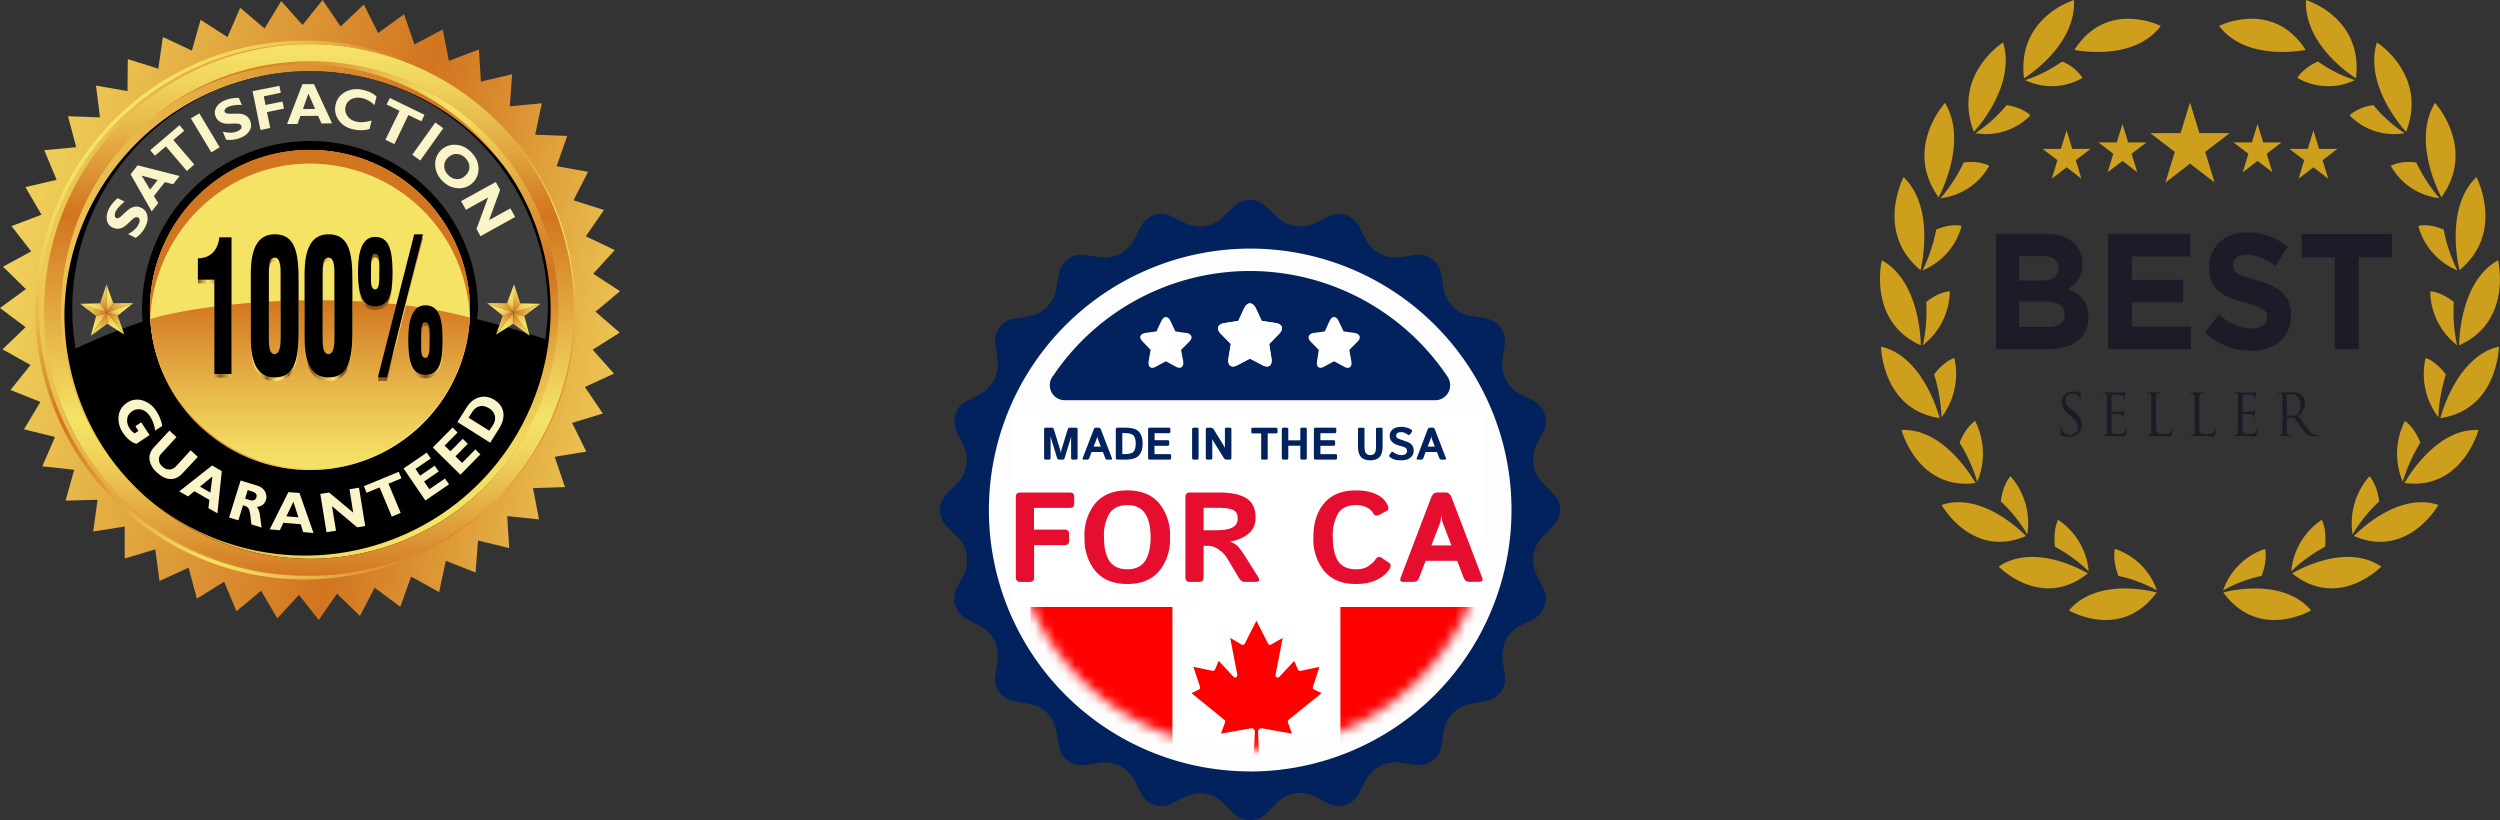 <svg width="250" height="82" viewBox="0 0 250 82" fill="none" xmlns="http://www.w3.org/2000/svg"><rect x="0" y="0" width="250" height="82" fill="#333333" stroke="none"/><g clip-path="url(#a)"><path d="M124.68 77.48a26.8 26.8 0 1 0 0-53.6 26.8 26.8 0 0 0 0 53.6Z" fill="#FDFDFD"/><mask id="b" style="mask-type:alpha" maskUnits="userSpaceOnUse" x="101" y="27" width="48" height="48"><path d="M125 74.9a23.9 23.9 0 1 0 0-47.8 23.9 23.9 0 0 0 0 47.8Z" fill="#FDFDFD"/></mask><g clip-path="url(#c)" mask="url(#b)"><path d="M102.4 60.69H148.88v20.66h-46.5V60.7Z" fill="red"/><path d="M117.25 58.75h16.79v20.67h-16.8V58.75Zm8.7 17.45-.15-3.03c0-.05 0-.1.03-.14a.34.34 0 0 1 .36-.2l3 .53-.4-1.12a.22.22 0 0 1 0-.14.22.22 0 0 1 .07-.12l3.3-2.67-.75-.35a.23.23 0 0 1-.12-.27l.65-2-1.9.4a.23.23 0 0 1-.25-.14l-.37-.86-1.48 1.59a.23.23 0 0 1-.37-.06.23.23 0 0 1-.02-.14l.72-3.69-1.15.66a.23.23 0 0 1-.18.03.23.23 0 0 1-.14-.12l-1.16-2.29-1.16 2.29a.23.23 0 0 1-.32.1l-1.14-.67.71 3.69a.23.23 0 0 1-.26.27.22.22 0 0 1-.12-.07l-1.48-1.6-.37.87a.23.23 0 0 1-.26.13l-1.9-.4.66 2a.23.23 0 0 1-.12.28l-.74.35 3.29 2.67a.23.23 0 0 1 .07.26l-.4 1.12 3-.53a.33.33 0 0 1 .39.34l-.16 3.03h.63Z" fill="#fff"/></g><path d="M155.33 52.59c.9-.9.9-2.33 0-3.19l-1.16-1.2a3.37 3.37 0 0 1-.6-3.57l.78-1.49c.53-1.1.09-2.47-.98-3.04l-1.5-.77a3.37 3.37 0 0 1-1.63-3.25l.24-1.64a2.32 2.32 0 0 0-1.88-2.6l-1.64-.26a3.32 3.32 0 0 1-2.56-2.56l-.3-1.64a2.23 2.23 0 0 0-2.56-1.88l-1.63.24a3.38 3.38 0 0 1-3.25-1.64l-.78-1.49a2.3 2.3 0 0 0-3.03-.98l-1.5.74a3.3 3.3 0 0 1-3.56-.6l-1.2-1.13a2.3 2.3 0 0 0-3.18 0l-1.2 1.14a3.3 3.3 0 0 1-3.57.6l-1.48-.75a2.29 2.29 0 0 0-3.04.98l-.78 1.5a3.36 3.36 0 0 1-3.24 1.63l-1.64-.24a2.27 2.27 0 0 0-2.56 1.88l-.3 1.64a3.28 3.28 0 0 1-2.56 2.56l-1.64.3a2.25 2.25 0 0 0-1.87 2.56l.24 1.64a3.46 3.46 0 0 1-1.64 3.28l-1.5.74a2.3 2.3 0 0 0-.97 3.04l.74 1.5a3.3 3.3 0 0 1-.57 3.57l-1.19 1.19a2.3 2.3 0 0 0 0 3.19l1.2 1.2c.86.88 1.13 2.46.59 3.57l-.77 1.49a2.3 2.3 0 0 0 .98 3.04l1.49.77a3.34 3.34 0 0 1 1.64 3.25l-.24 1.64a2.27 2.27 0 0 0 1.87 2.56l1.64.3a3.28 3.28 0 0 1 2.56 2.56l.3 1.64a2.27 2.27 0 0 0 2.56 1.88l1.64-.24a3.4 3.4 0 0 1 3.27 1.64l.75 1.49a2.3 2.3 0 0 0 3.03.98l1.5-.74a3.3 3.3 0 0 1 3.57.56l1.19 1.2c.9.83 2.32.83 3.19 0l1.19-1.2a3.3 3.3 0 0 1 3.57-.6l1.49.78c1.1.54 2.47.1 3.03-.98l.78-1.5a3.33 3.33 0 0 1 3.25-1.63l1.63.24c1.2.18 2.39-.66 2.6-1.88l.26-1.64a3.28 3.28 0 0 1 2.56-2.56l1.64-.3a2.25 2.25 0 0 0 1.88-2.56l-.24-1.64a3.46 3.46 0 0 1 1.64-3.28l1.49-.74a2.3 2.3 0 0 0 .98-3.04l-.75-1.5a3.3 3.3 0 0 1 .57-3.57l1.19-1.2h-.03Zm-30.31 24.55A26.12 26.12 0 0 1 98.89 51a26.16 26.16 0 0 1 26.13-26.14 26.12 26.12 0 0 1 26.13 26.14 26.16 26.16 0 0 1-26.13 26.15Z" fill="#01225D"/><path d="M106.52 40.02h37.11a1.5 1.5 0 0 0 1.38-1.64 1.51 1.51 0 0 0-.27-.73 23.83 23.83 0 0 0-19.66-10.55 23.72 23.72 0 0 0-19.73 10.43 1.51 1.51 0 0 0 .34 2.27c.25.15.54.23.83.22Z" fill="#01225D"/><path fill="#fff" d="M101.1 41.31h47.15v19.38H101.1z"/><path d="M102.02 58.19c-.29 0-.44-.16-.44-.47v-8c0-.31.15-.47.44-.47h4.93c.31 0 .47.13.47.4v.74c0 .27-.16.4-.47.4h-3.55v2.17h3.04c.31 0 .47.14.47.41v.73c0 .28-.16.41-.47.41h-3.03v3.21c0 .31-.15.47-.44.47h-.95Zm6.43-4.47a5 5 0 0 1 1.11-3.42c.74-.84 1.8-1.26 3.17-1.26 1.37 0 2.43.42 3.16 1.26a5 5 0 0 1 1.11 3.42 5 5 0 0 1-1.1 3.41c-.74.85-1.8 1.27-3.17 1.27-1.37 0-2.43-.42-3.17-1.27a5 5 0 0 1-1.1-3.41Zm1.95 0c0 1.04.18 1.83.55 2.39.38.54.97.82 1.78.82.8 0 1.4-.28 1.77-.82.37-.56.56-1.35.56-2.4 0-1.03-.19-1.82-.56-2.37-.37-.55-.96-.83-1.77-.83s-1.4.28-1.78.83a4.25 4.25 0 0 0-.55 2.38Zm8.57 4.47c-.29 0-.43-.16-.43-.47v-8c0-.31.14-.47.43-.47h2.89c1.28 0 2.22.2 2.81.6.6.4.89 1.04.89 1.93 0 .66-.24 1.2-.72 1.59-.48.4-1.09.66-1.82.78v.02c.4.15.7.35.9.62.2.27.37.5.5.7l1.37 2.16c.23.36.15.54-.23.54h-1.09c-.23 0-.41-.13-.56-.37l-1.26-2.1a2.81 2.81 0 0 0-.75-.74 1.8 1.8 0 0 0-1.08-.4h-.46v3.14c0 .31-.15.47-.44.47h-.95Zm1.39-5.16h1.11c.84 0 1.42-.09 1.77-.28.36-.19.53-.49.53-.9 0-.45-.17-.74-.5-.87-.34-.14-.84-.2-1.5-.2h-1.41v2.25Zm10.98.69c0-1.43.36-2.57 1.1-3.42.72-.84 1.77-1.26 3.14-1.26.79 0 1.46.12 2 .37.55.24.94.6 1.16 1.06.15.3.13.52-.07.62l-.75.4c-.26.14-.48.07-.65-.23-.1-.2-.3-.37-.6-.52-.3-.15-.63-.23-1.03-.23-.87 0-1.48.28-1.83.83a4.46 4.46 0 0 0-.53 2.38c0 1.04.18 1.83.53 2.39.35.54.96.82 1.83.82.47 0 .87-.1 1.19-.32.32-.21.54-.41.67-.6.2-.32.42-.4.65-.24l.74.5c.2.13.23.34.07.62-.25.42-.66.77-1.24 1.07-.59.3-1.3.44-2.14.44-1.35 0-2.4-.42-3.14-1.27a5.02 5.02 0 0 1-1.1-3.41Zm9.02 4.47c-.3 0-.4-.14-.3-.41l3.06-8.03c.13-.33.32-.5.59-.5h.87c.26 0 .45.17.58.5l3.06 8.03c.1.27 0 .4-.3.4h-.99c-.27 0-.46-.14-.57-.42l-.64-1.68h-3.16l-.64 1.68c-.1.28-.3.43-.57.43h-1Zm2.78-3.65h2l-.76-1.99c-.1-.23-.15-.4-.17-.5l-.06-.48h-.02l-.06.48c-.02.1-.07.27-.16.5l-.77 1.99Z" fill="#E50E2E"/><path d="M104.56 45.96c-.1 0-.15-.06-.15-.17v-2.86c0-.1.05-.16.15-.16h.65c.08 0 .15.06.18.17l.6 1.96a1.94 1.94 0 0 1 .09.4h.01a2.54 2.54 0 0 1 .08-.4l.6-1.96c.04-.11.1-.17.2-.17h.64c.1 0 .15.05.15.16v2.86c0 .11-.05.17-.15.17h-.34c-.1 0-.16-.06-.16-.17v-1.84l.01-.26h-.01l-.64 2.09c-.04.12-.1.18-.2.18h-.37c-.1 0-.16-.06-.2-.18l-.64-2.1h-.02l.02.27v1.84c0 .11-.06.17-.16.17h-.34Zm3.81 0c-.1 0-.14-.05-.1-.15l1.1-2.86c.04-.12.1-.18.2-.18h.31c.1 0 .17.06.21.18l1.1 2.86c.03.1 0 .15-.11.15h-.36c-.1 0-.16-.05-.2-.16l-.23-.6h-1.13l-.23.6c-.04.1-.1.16-.2.16h-.36Zm1-1.3h.71l-.27-.71a1.14 1.14 0 0 1-.06-.18l-.02-.17-.03.17-.06.18-.27.7Zm2.36 1.3c-.1 0-.15-.06-.15-.17v-2.86c0-.1.05-.16.15-.16h.78c.68 0 1.14.13 1.39.41.24.28.36.67.36 1.18 0 .5-.12.9-.36 1.18-.25.28-.7.42-1.39.42h-.78Zm.5-.55h.24c.46 0 .76-.09.9-.26.13-.17.2-.44.2-.8 0-.35-.07-.61-.2-.78-.14-.17-.44-.26-.9-.26h-.24v2.1Zm2.73.55c-.1 0-.15-.06-.15-.17v-2.86c0-.1.05-.16.15-.16h1.91c.11 0 .17.04.17.14v.26c0 .1-.06.15-.17.15h-1.41v.7h1.3c.1 0 .16.05.16.15v.26c0 .1-.06.15-.17.15h-1.3v.83h1.5c.1 0 .16.04.16.14v.26c0 .1-.06.15-.17.15h-1.98Zm4.4 0c-.1 0-.15-.06-.15-.17v-2.86c0-.1.06-.16.16-.16h.34c.1 0 .15.05.15.16v2.86c0 .11-.05.17-.15.17h-.34Zm1.37 0c-.1 0-.15-.06-.15-.17v-2.86c0-.1.05-.16.15-.16h.33c.13 0 .22.05.3.15l1.13 1.83h.01l-.01-.27v-1.55c0-.1.05-.16.16-.16h.33c.1 0 .16.05.16.16v2.86c0 .11-.05.17-.16.17h-.3a.32.32 0 0 1-.3-.16l-1.15-1.85h-.02l.02.26v1.58c0 .11-.06.17-.16.17h-.34Zm4.57-2.62c-.11 0-.17-.05-.17-.15v-.28c0-.1.06-.14.17-.14h2.29c.1 0 .16.04.16.14v.28c0 .1-.05.15-.16.15h-.82v2.5c0 .08-.04.12-.11.12h-.43c-.08 0-.11-.04-.11-.12v-2.5h-.82Zm3.04 2.62c-.1 0-.16-.06-.16-.17v-2.86c0-.1.06-.16.16-.16h.34c.1 0 .15.05.15.16v1.1h1.2v-1.1c0-.1.05-.16.16-.16h.34c.1 0 .15.05.15.16v2.86c0 .11-.05.17-.15.17h-.34c-.1 0-.16-.06-.16-.17v-1.22h-1.2v1.22c0 .11-.05.17-.15.17h-.34Zm3.21 0c-.1 0-.16-.06-.16-.17v-2.86c0-.1.06-.16.16-.16h1.91c.11 0 .17.04.17.14v.26c0 .1-.06.15-.17.15h-1.42v.7h1.3c.11 0 .17.05.17.15v.26c0 .1-.06.15-.17.15h-1.3v.83h1.5c.1 0 .16.04.16.14v.26c0 .1-.06.15-.17.15h-1.98Zm4.25-1.33v-1.74c0-.08.05-.12.16-.12h.34c.1 0 .15.04.15.12v1.72c0 .4.06.65.18.75a.6.6 0 0 0 .8 0c.11-.1.17-.35.17-.75v-1.72c0-.08.06-.12.16-.12h.34c.1 0 .16.04.16.12v1.74c0 .52-.11.88-.33 1.1-.22.2-.52.3-.9.3s-.68-.1-.9-.3c-.22-.22-.33-.58-.33-1.1Zm3.2 1.09c-.09-.07-.1-.14-.06-.21l.17-.26c.06-.08.14-.09.25-.01.08.06.19.12.32.18.14.06.28.09.43.09.1 0 .2-.01.3-.04.1-.02.17-.07.22-.13a.4.4 0 0 0 .07-.25.44.44 0 0 0-.03-.17.28.28 0 0 0-.1-.13l-.16-.08c-.1-.04-.22-.08-.36-.11a4.31 4.31 0 0 1-.42-.14 1.24 1.24 0 0 1-.34-.2.95.95 0 0 1-.23-.28.88.88 0 0 1-.09-.41c0-.21.07-.39.2-.53a.9.9 0 0 1 .46-.29 1.96 1.96 0 0 1 1.07.02c.19.05.33.12.42.2.1.08.12.15.07.21l-.18.25c-.06.08-.14.09-.24.02l-.27-.15a.8.8 0 0 0-.36-.08c-.08 0-.17 0-.24.02a.38.38 0 0 0-.2.1.29.29 0 0 0-.08.21c0 .08.02.15.06.2.04.05.1.09.14.11a92.68 92.68 0 0 0 .93.33c.15.07.27.13.34.2.08.07.15.16.2.27a1 1 0 0 1 .08.42c0 .23-.08.43-.23.59-.15.15-.32.25-.5.3-.19.04-.37.06-.54.06-.26 0-.47-.02-.63-.07a1.46 1.46 0 0 1-.47-.24Zm2.78.24c-.1 0-.14-.05-.1-.15l1.08-2.86c.05-.12.12-.18.21-.18h.32c.09 0 .16.06.2.18l1.1 2.86c.03.1 0 .15-.1.15h-.36c-.1 0-.17-.05-.2-.16l-.24-.6h-1.13l-.22.6c-.04.1-.11.16-.2.16h-.36Zm1-1.3h.7l-.27-.71a1.4 1.4 0 0 1-.06-.18c0-.04 0-.1-.02-.17l-.03.17c0 .03-.02.1-.06.18l-.27.7Z" fill="#01225D"/><path d="m127.58 32.3-1.4-.2-.6-1.3c-.33-.62-.84-.62-1.14 0l-.6 1.29-1.4.22c-.66.09-.83.55-.42 1.01l1.08 1.08-.24 1.45c-.12.65.24.99.8.71l1.35-.7 1.32.7c.6.25.92-.06.83-.7l-.24-1.46 1.05-1.08c.42-.46.27-.92-.39-1.01Zm-8.96 1-1.08-.16-.5-1.05c-.24-.52-.66-.52-.9 0l-.5 1.05-1.11.15c-.54.1-.66.47-.3.83l.83.87-.2 1.14c-.07.55.2.8.65.58l1.08-.58 1.07.58c.45.22.75-.06.66-.58l-.21-1.14.87-.87c.33-.36.18-.73-.33-.83h-.03Z" fill="#fff"/><path d="m122.44 32.3 1.38-.2.6-1.3c.32-.62.83-.62 1.13 0l.63 1.29 1.4.22c.66.09.8.55.39 1.01l-1.05 1.08.21 1.45c.12.65-.24.99-.8.71l-1.35-.7-1.31.7c-.6.25-.93-.06-.84-.7l.24-1.46-1.05-1.08c-.41-.46-.23-.92.42-1.01Zm8.9 1 1.14-.16.48-1.05c.24-.52.66-.52.9 0l.5 1.05 1.1.15c.55.1.67.47.34.83l-.87.87.21 1.14c.09.55-.2.8-.66.58l-1.07-.58-1.08.58c-.45.22-.72-.06-.63-.58l.18-1.14-.86-.87c-.3-.36-.18-.73.33-.83Z" fill="#fff"/></g><path d="M222.33 59.25s5.81-1.67 8.78 1.79c0 0-5.2 3.08-8.78-1.79ZM226.16 57.59c.63-1.66.35-2.7.35-2.7a6.63 6.63 0 0 0-4.2 4.15 13.6 13.6 0 0 1 3.85-1.45ZM229.22 57.34s5.2-3.2 8.91-.68c0 0-4.27 4.4-8.91.68ZM232.5 54.68c.2-1.78-.32-2.7-.32-2.7a6.92 6.92 0 0 0-3.05 5.15c.77-.77 2.02-1.74 3.37-2.45ZM235.4 53.6s4.24-4.52 8.44-3.1c0 0-3.06 5.43-8.45 3.1ZM237.92 50.14c-.23-1.77-.97-2.52-.97-2.52a7.12 7.12 0 0 0-1.69 5.82 14.7 14.7 0 0 1 2.66-3.3ZM240.45 48.3s3-5.52 7.4-5.3c0 0-1.63 6.07-7.4 5.3ZM242.04 44.27c-.66-1.65-1.55-2.17-1.55-2.17a7.2 7.2 0 0 0-.21 6.08c.3-1.08.92-2.6 1.76-3.91ZM244.04 41.8s1.54-6.16 5.85-7.14c0 0-.09 6.3-5.85 7.15ZM244.59 37.46c-1.04-1.4-2.03-1.66-2.03-1.66a7.14 7.14 0 0 0 1.28 5.93c.02-1.13.26-2.76.75-4.27ZM245.91 34.54s-.02-6.38 3.9-8.51c0 0 1.47 6.12-3.9 8.5ZM245.38 30.2c-1.35-1.08-2.36-1.06-2.36-1.06a6.93 6.93 0 0 0 2.69 5.38 15.68 15.68 0 0 1-.33-4.33ZM245.95 27.01s-1.58-6.15 1.69-9.3c0 0 2.9 5.52-1.69 9.3ZM244.37 22.96c-1.56-.67-2.54-.37-2.54-.37a6.66 6.66 0 0 0 3.91 4.45 15.55 15.55 0 0 1-1.37-4.08ZM244.14 19.73s-3.03-5.51-.64-9.44c0 0 4.16 4.53.64 9.44ZM241.63 16.25c-1.68-.22-2.55.34-2.55.34a6.42 6.42 0 0 0 4.87 3.23 15.62 15.62 0 0 1-2.32-3.57ZM240.61 13.18s-4.27-4.5-2.92-8.94c0 0 5.12 3.24 2.92 8.94ZM237.34 10.51c-1.68.25-2.38 1.03-2.38 1.03a6.22 6.22 0 0 0 5.5 1.78 14.59 14.59 0 0 1-3.12-2.8ZM235.6 7.83s-5.22-3.17-5-7.83c0 0 5.73 1.72 5 7.83ZM231.79 6.15c-1.56.7-2.05 1.64-2.05 1.64a6.14 6.14 0 0 0 5.75.22 13.89 13.89 0 0 1-3.7-1.86ZM230.56 4.99s-5.9 1.25-8.65-2.4c0 0 5.39-2.7 8.65 2.4ZM215.66 59.25s-5.8-1.67-8.77 1.79c0 0 5.2 3.08 8.78-1.79ZM211.84 57.59c-.63-1.66-.35-2.7-.35-2.7a6.63 6.63 0 0 1 4.2 4.15 13.62 13.62 0 0 0-3.85-1.45ZM208.78 57.34s-5.2-3.2-8.91-.68c0 0 4.27 4.4 8.91.68ZM205.5 54.68c-.21-1.78.31-2.7.31-2.7a6.92 6.92 0 0 1 3.06 5.15 14.56 14.56 0 0 0-3.38-2.45ZM202.6 53.6s-4.24-4.52-8.44-3.1c0 0 3.05 5.43 8.44 3.1ZM200.08 50.14c.23-1.77.97-2.52.97-2.52a7.12 7.12 0 0 1 1.68 5.82 14.7 14.7 0 0 0-2.65-3.3ZM197.55 48.3s-3-5.52-7.4-5.3c0 0 1.62 6.07 7.4 5.3ZM195.96 44.27c.66-1.65 1.55-2.17 1.55-2.17a7.2 7.2 0 0 1 .21 6.08c-.3-1.08-.93-2.6-1.76-3.91ZM193.96 41.8s-1.54-6.16-5.86-7.14c0 0 .1 6.3 5.86 7.15ZM193.4 37.46c1.05-1.4 2.03-1.66 2.03-1.66a7.14 7.14 0 0 1-1.28 5.93 15.77 15.77 0 0 0-.74-4.27ZM192.08 34.54s.02-6.38-3.9-8.51c0 0-1.46 6.12 3.9 8.5ZM192.62 30.2c1.35-1.08 2.36-1.06 2.36-1.06a6.94 6.94 0 0 1-2.7 5.38c.27-1.1.44-2.73.34-4.33ZM192.05 27.01s1.58-6.15-1.69-9.3c0 0-2.9 5.52 1.69 9.3ZM193.62 22.96c1.57-.67 2.54-.37 2.54-.37a6.66 6.66 0 0 1-3.91 4.45c.51-.98 1.08-2.52 1.37-4.08ZM193.86 19.73s3.02-5.51.64-9.44c0 0-4.16 4.53-.64 9.44ZM196.37 16.25c1.67-.22 2.55.34 2.55.34a6.42 6.42 0 0 1-4.87 3.23c.73-.82 1.65-2.14 2.32-3.57ZM197.39 13.18s4.27-4.5 2.92-8.94c0 0-5.12 3.24-2.92 8.94ZM200.66 10.51c1.68.25 2.38 1.03 2.38 1.03a6.22 6.22 0 0 1-5.5 1.78 14.6 14.6 0 0 0 3.12-2.8ZM202.4 7.83s5.22-3.17 5-7.83c0 0-5.73 1.72-5 7.83ZM206.2 6.15a4.29 4.29 0 0 1 2.05 1.64 6.14 6.14 0 0 1-5.74.22c1.02-.31 2.45-.97 3.7-1.86ZM207.44 4.99s5.9 1.25 8.64-2.4c0 0-5.38-2.7-8.64 2.4Z" fill="#CE9F1C"/><path d="M199.59 23.39h5.05c1.24 0 2.22.36 2.84 1.02.5.53.75 1.17.75 1.96v.03a2.7 2.7 0 0 1-1.43 2.49c1.25.51 2.03 1.28 2.03 2.83v.03c0 2.1-1.62 3.17-4.07 3.17h-5.17V23.39Zm4.54 4.66c1.06 0 1.73-.36 1.73-1.22v-.03c0-.76-.56-1.19-1.57-1.19h-2.37v2.44h2.21Zm.64 4.64c1.05 0 1.69-.4 1.69-1.25v-.03c0-.77-.55-1.25-1.77-1.25h-2.77v2.53h2.85ZM210.81 23.39h8.21v2.26h-5.83v2.33h5.13v2.26h-5.13v2.41h5.91v2.26h-8.29V23.39ZM220.48 33.23l1.42-1.79c.98.86 2 1.4 3.25 1.4.98 0 1.57-.41 1.57-1.09v-.03c0-.64-.37-.97-2.2-1.46-2.19-.6-3.6-1.24-3.6-3.52v-.04c0-2.08 1.58-3.47 3.8-3.47 1.6 0 2.94.53 4.05 1.46l-1.24 1.91a4.94 4.94 0 0 0-2.83-1.13c-.92 0-1.4.44-1.4 1v.03c0 .76.47 1 2.35 1.52 2.2.61 3.45 1.45 3.45 3.45v.04c0 2.28-1.65 3.57-4 3.57a6.7 6.7 0 0 1-4.62-1.85ZM233.48 25.73h-3.31V23.4h9.02v2.33h-3.32v9.18h-2.4v-9.18h.01ZM206.13 43.53c-.07-.04-.08-.06-.08-.22 0-.3.02-.52.03-.61 0-.07.01-.1.04-.1s.04.02.04.07 0 .13.02.21c.08.43.44.6.8.6.53 0 .8-.4.8-.77 0-.4-.16-.64-.63-1.05l-.25-.21c-.58-.5-.71-.86-.71-1.26 0-.62.44-1.04 1.13-1.04.21 0 .37.02.51.06l.2.03c.04 0 .05 0 .05.04 0 .03-.02.22-.02.62 0 .09-.01.13-.04.13s-.04-.03-.04-.08c0-.07-.04-.22-.07-.29-.03-.06-.18-.3-.69-.3-.37 0-.67.24-.67.67 0 .33.14.54.67.97l.15.13c.65.54.8.9.8 1.36 0 .24-.08.68-.46.96-.24.17-.53.24-.83.24-.27 0-.52-.04-.75-.16ZM210.7 40.9l-.01-1.24c-.01-.2-.06-.3-.23-.33a1.06 1.06 0 0 0-.2-.02c-.01 0-.04 0-.04-.03s.03-.05.09-.05h.39l.22.02h1.26l.23-.03c.03-.01.05-.03.08-.03.01 0 .02.02.02.05l-.05.27-.02.38c0 .03-.02.07-.04.07-.03 0-.05-.03-.05-.08 0-.04 0-.14-.03-.2-.03-.1-.1-.17-.39-.2-.09-.02-.69-.02-.75-.02-.02 0-.03.01-.03.06v1.6c0 .04 0 .05.03.05h.88c.13-.02.2-.03.25-.09.04-.05.06-.07.08-.07.02 0 .03 0 .03.04l-.05.33-.02.37c0 .05 0 .1-.03.1s-.04-.01-.04-.05c0-.05 0-.1-.03-.18-.02-.08-.07-.18-.28-.2-.15-.03-.69-.04-.79-.04-.02 0-.03.02-.03.04v1.5c.01.4.1.48.64.48.14 0 .38 0 .52-.07.14-.06.21-.18.25-.41 0-.07.02-.09.05-.09.03 0 .03.05.03.09l-.07.56c-.04.15-.09.15-.3.15l-.92-.02a9.98 9.98 0 0 0-.43-.01h-.22l-.32.01c-.06 0-.08 0-.08-.05 0-.01 0-.03.04-.03a.8.8 0 0 0 .17-.02c.1-.02.13-.15.15-.32.03-.24.03-.7.03-1.26v-1.02h.01ZM215.6 41.94c0 .85.02 1.22.12 1.33.08.09.23.13.65.13.3 0 .53 0 .67-.17.07-.1.12-.24.14-.35 0-.04.01-.07.05-.07.03 0 .03.02.03.09 0 .06-.04.4-.08.57-.04.14-.06.16-.35.16l-.9-.02-.56-.01h-.23l-.31.01c-.06 0-.09 0-.09-.05 0-.01.01-.03.05-.03a.8.8 0 0 0 .16-.02c.11-.02.14-.15.16-.32.02-.24.02-.7.02-1.26v-2.27c-.01-.2-.06-.29-.24-.33a1.07 1.07 0 0 0-.19-.01c-.02 0-.04-.01-.04-.03 0-.04.02-.05.08-.05l.62.01.6-.01c.05 0 .08 0 .08.05 0 .02-.02.03-.05.03l-.18.01c-.16.03-.2.13-.21.33l-.01 1.25v1.03ZM219.93 41.94c0 .85.02 1.22.12 1.33.1.09.23.13.66.13.3 0 .53 0 .66-.17.08-.1.13-.24.15-.35 0-.04.01-.07.05-.07.02 0 .03.02.03.09 0 .06-.04.4-.08.57-.04.14-.06.16-.35.16l-.9-.02-.57-.01h-.22l-.31.01c-.06 0-.09 0-.09-.05 0-.01.01-.03.05-.03a.8.8 0 0 0 .16-.02c.11-.02.14-.15.16-.32.02-.24.02-.7.02-1.26v-2.27c-.02-.2-.06-.29-.24-.33a1.07 1.07 0 0 0-.19-.01c-.02 0-.05-.01-.05-.03 0-.04.03-.05.1-.05l.6.01.6-.01c.06 0 .09 0 .09.05 0 .02-.03.03-.05.03l-.18.01c-.16.03-.2.13-.21.33l-.01 1.25v1.03ZM223.8 40.9v-1.24c-.02-.2-.06-.3-.24-.33a1.07 1.07 0 0 0-.19-.02c-.02 0-.04 0-.04-.03s.02-.05.08-.05h.4l.22.02h1.25l.24-.03.07-.03c.02 0 .03.02.03.05l-.05.27-.03.38c0 .03-.01.07-.03.07-.03 0-.05-.03-.05-.08 0-.04 0-.14-.03-.2-.04-.1-.09-.17-.39-.2-.09-.02-.68-.02-.75-.02-.02 0-.03.01-.03.06v1.6c0 .04 0 .05.03.05h.88c.13-.02.2-.03.25-.09.04-.05.06-.07.08-.07.02 0 .03 0 .03.04l-.05.33-.02.37c0 .05 0 .1-.04.1-.02 0-.04-.01-.04-.05 0-.05 0-.1-.02-.18-.02-.08-.07-.18-.29-.2-.14-.03-.68-.04-.78-.04-.03 0-.04.02-.04.04v1.5c.01.4.1.48.64.48.14 0 .38 0 .52-.07.14-.06.21-.18.25-.41 0-.07.02-.09.05-.09.03 0 .03.05.03.09l-.07.56c-.04.15-.08.15-.3.15l-.92-.02a10 10 0 0 0-.43-.01h-.22l-.32.01c-.06 0-.08 0-.08-.05 0-.01 0-.03.04-.03a.8.8 0 0 0 .17-.02c.1-.02.13-.15.15-.32.03-.24.03-.7.03-1.26v-1.02h.02ZM228.24 40.9v-1.24c-.02-.2-.06-.3-.24-.33a1.06 1.06 0 0 0-.2-.02c-.01 0-.04 0-.04-.03s.03-.05.09-.05l.62.02.64-.02c.35 0 .72.03 1 .25.14.1.38.4.38.8 0 .42-.17.85-.66 1.33.44.61.82 1.12 1.13 1.48.3.33.53.4.67.42.1.02.18.02.22.02.02 0 .05.01.05.03 0 .03-.03.05-.14.05h-.38c-.3 0-.44-.03-.59-.11-.23-.14-.42-.42-.73-.85l-.6-.86a.09.09 0 0 0-.07-.03l-.67-.01c-.03 0-.04.01-.04.04v.14c0 .56 0 1.02.03 1.26.01.17.05.3.2.32l.25.02c.03 0 .05.02.05.03 0 .03-.03.05-.09.05l-.67-.01-.51.01c-.07 0-.1 0-.1-.05 0-.01.02-.03.05-.03l.17-.02c.11-.02.13-.15.16-.32.02-.24.02-.7.02-1.26v-1.02Zm.44.51c0 .03.01.05.03.07.09.05.34.1.58.1.13 0 .29-.02.41-.12.2-.14.34-.45.34-.89 0-.72-.36-1.16-.95-1.16-.16 0-.3.02-.37.04a.07.07 0 0 0-.04.07v1.9Z" fill="#1C1C28"/><path d="m219 10.25.94 3.06h3.03l-2.45 1.88.94 3.06-2.46-1.89-2.46 1.9.94-3.07-2.45-1.88h3.03l.94-3.06ZM212.25 12.4l.56 1.84h1.83l-1.48 1.14.57 1.85-1.48-1.14-1.49 1.14.57-1.85-1.48-1.14h1.83l.57-1.84ZM206.66 13.04l.56 1.85h1.84l-1.48 1.13.56 1.85-1.48-1.14-1.48 1.14.56-1.85-1.48-1.13h1.83l.57-1.85ZM225.75 12.4l-.56 1.84h-1.83l1.48 1.14-.57 1.85 1.48-1.14 1.49 1.14-.57-1.85 1.48-1.14h-1.83l-.57-1.84ZM231.34 13.04l-.56 1.85h-1.84l1.48 1.13-.56 1.85 1.48-1.14 1.48 1.14-.56-1.85 1.48-1.13h-1.83l-.57-1.85Z" fill="#CE9F1C"/><path d="m61.4 37.36-2.91 1.34 1.79 2.65-3.07.94 1.42 2.87-3.16.52 1.03 3.03-3.2.1.6 3.13-3.18-.33.2 3.2-3.12-.76-.24 3.2-2.98-1.17-.67 3.13-2.8-1.55-1.08 3.02-2.57-1.91L36 61.6l-2.3-2.23L31.87 62l-1.97-2.52-2.17 2.36-1.62-2.77-2.46 2.05-1.24-2.95-2.72 1.7-.83-3.1-2.91 1.33-.42-3.17-3.06.92v-3.2l-3.15.5.44-3.17-3.2.08.86-3.08-3.19-.35L5.5 43.7l-3.1-.77 1.64-2.74L1.05 39l2-2.5-2.8-1.57 2.31-2.21L0 30.8l2.59-1.89L.3 26.67l2.82-1.53-1.97-2.53 3-1.14-1.61-2.76 3.12-.73-1.23-2.96 3.19-.3-.82-3.1 3.2.12-.4-3.18 3.15.55.03-3.2 3.05.96.46-3.17 2.9 1.36.87-3.08 2.69 1.73L24.02.78l2.44 2.07L28.12.11l2.13 2.39L32.26 0l1.8 2.65 2.32-2.2 1.43 2.85 2.6-1.87 1.03 3.02 2.83-1.51.62 3.14 3-1.13.2 3.2 3.12-.72-.23 3.2 3.2-.3-.66 3.14 3.2.13-1.06 3.02 3.15.56-1.46 2.85 3.05.97-1.82 2.63 2.9 1.38-2.16 2.36L62 29.12l-2.45 2.05 2.42 2.09-2.7 1.71 2.13 2.4Z" fill="url(#d)"/><path d="M55.56 31a24.56 24.56 0 1 1-49.11 0 24.56 24.56 0 0 1 49.1 0ZM31 15a16 16 0 1 0 0 32 16 16 0 0 0 0-32Z" fill="#000"/><path d="M31 6.12a24.88 24.88 0 1 0 0 49.76 24.88 24.88 0 0 0 0-49.76Zm0 49.43a24.56 24.56 0 1 1 0-49.11 24.56 24.56 0 0 1 0 49.11Z" fill="url(#e)"/><path d="M31 47a16 16 0 1 0 0-32 16 16 0 0 0 0 32Z" fill="url(#f)"/><path d="M31 4.42a26.58 26.58 0 1 0-.01 53.16 26.58 26.58 0 0 0 0-53.16Zm0 51.46a24.88 24.88 0 1 1-.01-49.76 24.88 24.88 0 0 1 0 49.76Z" fill="url(#g)"/><path d="M31 4.07a26.94 26.94 0 1 0-.01 53.87 26.94 26.94 0 0 0 0-53.87Zm0 53.5a26.58 26.58 0 1 1-.01-53.15 26.58 26.58 0 0 1 0 53.16Z" fill="url(#h)"/><path d="M31 7.1A23.8 23.8 0 0 0 7.56 34.87c2.06-1 4.3-1.91 6.7-2.7A16.8 16.8 0 0 1 31 14.1a16.8 16.8 0 0 1 16.8 16.77c0 .19-.08.87-.09 1.05 2.6.65 4.87 1.32 6.82 2.01.1-.86.26-2.17.26-3.06A23.8 23.8 0 0 0 31 7.11Z" fill="#3D3D3D"/><path d="M47 31c0 .25 0 .5-.02.76A16 16 0 0 0 31 16.53 16.11 16.11 0 0 0 15.03 31.9c-.02-.25-.05-.65-.05-.9A16.01 16.01 0 0 1 47 31Z" fill="#D27520"/><path d="M46.98 31.76c0 .01-31.95.19-31.95.14.4-8.58 7.3-15.54 15.97-15.54a16 16 0 0 1 15.98 15.4Z" fill="#F5E366"/><path d="M46.98 31.76a16.01 16.01 0 0 1-31.96.14c6.65-1.94 21.7-2.94 31.96-.14Z" fill="url(#i)"/><path d="m52.43 31.6 1.62-1.22-2.69.87 1.07.34Z" fill="url(#j)"/><path d="m54.05 30.38-2.02-.05-.67.92 2.69-.87Z" fill="url(#k)"/><path d="m52.03 30.34-.63-1.91-.04 2.82.67-.9Z" fill="url(#l)"/><path d="m51.4 28.43-.7 1.9.66.92.04-2.82Z" fill="url(#m)"/><path d="m50.72 30.32-2.02-.01 2.66.94-.64-.93Z" fill="url(#n)"/><path d="m48.7 30.3 1.58 1.27 1.08-.32-2.66-.94Z" fill="url(#o)"/><path d="m50.28 31.55-.67 1.9 1.75-2.2-1.08.3Z" fill="url(#p)"/><path d="m49.61 33.46 1.7-1.08.05-1.13-1.75 2.2Z" fill="url(#q)"/><path d="m51.32 32.38 1.64 1.19-1.6-2.32-.04 1.13Z" fill="url(#r)"/><path d="m52.96 33.57-.53-1.98-1.07-.34 1.6 2.32Z" fill="url(#s)"/><path d="M9.61 31.6 8 30.37l2.68.87-1.07.34Z" fill="url(#t)"/><path d="m8 30.38 2.02-.05.66.92L8 30.38Z" fill="url(#u)"/><path d="m10.01 30.34.64-1.91.03 2.82-.67-.9Z" fill="url(#v)"/><path d="m10.65 28.43.68 1.9-.65.92-.03-2.82Z" fill="url(#w)"/><path d="m11.32 30.32 2.02-.01-2.66.94.64-.93Z" fill="url(#x)"/><path d="m13.34 30.3-1.57 1.27-1.09-.32 2.66-.94Z" fill="url(#y)"/><path d="m11.76 31.55.67 1.9-1.75-2.2 1.08.3Z" fill="url(#z)"/><path d="m12.43 33.46-1.7-1.08-.05-1.13 1.75 2.2Z" fill="url(#A)"/><path d="m10.73 32.38-1.65 1.2 1.6-2.33.05 1.13Z" fill="url(#B)"/><path d="m9.08 33.57.53-1.98 1.07-.34-1.6 2.32Z" fill="url(#C)"/><path d="M21.44 28.33h-1.65V26.2c.88.02 1.95-.45 2.15-2.1h1.21v13.67h-1.71v-9.43Zm3.64-.6c0-2.79.86-3.94 2.4-3.94 1.94 0 2.41 1.62 2.38 4.75v5.03c0 3.05-.56 4.53-2.4 4.53-1.5 0-2.38-1.16-2.38-3.86v-6.5Zm2.98 0c0-.2.07-1.61-.58-1.61-.58 0-.6.83-.6 1.62v6.28c0 .82 0 1.75.6 1.75.61-.04.58-1.27.58-1.75v-6.28Zm2.4 0c0-2.79.86-3.94 2.4-3.94 1.94 0 2.41 1.62 2.38 4.75v5.03c0 3.05-.56 4.53-2.4 4.53-1.5 0-2.38-1.16-2.38-3.86v-6.5Zm2.98 0c0-.2.07-1.61-.58-1.61-.58 0-.6.83-.6 1.62v6.28c0 .82 0 1.75.6 1.75.62-.04.58-1.27.58-1.75v-6.28Zm2.36-.22c0-2.03.43-3.46 1.72-3.46 1.28 0 1.73 1.12 1.73 3.46 0 1.96-.23 3.49-1.73 3.49-1.36 0-1.72-1.33-1.72-3.49Zm2.14-.02c0-.57.11-1.75-.42-1.75-.5-.07-.42 1.18-.42 1.75 0 .84-.1 1.81.42 1.81.49 0 .42-1.23.42-1.8Zm.75 10.6h-.9l3.63-14.3h.88l-3.61 14.3Zm5.57-3.74c0 1.96-.22 3.48-1.72 3.48-1.37 0-1.72-1.32-1.72-3.48 0-2.03.43-3.46 1.72-3.46 1.35 0 1.72 1.28 1.72 3.46Zm-2.14-.04c0 .84-.1 1.83.42 1.83.48 0 .42-1.25.42-1.83 0-.57.1-1.73-.42-1.73-.5-.07-.42 1.16-.42 1.73Z" fill="url(#D)"/><path d="M21.44 27.97h-1.65v-2.14c.88.02 1.95-.45 2.15-2.1h1.21V37.4h-1.71v-9.43Zm3.64-.6c0-2.79.86-3.94 2.4-3.94 1.94 0 2.41 1.62 2.38 4.75v5.03c0 3.05-.56 4.53-2.4 4.53-1.5 0-2.38-1.16-2.38-3.86v-6.5Zm2.98 0c0-.2.07-1.61-.58-1.61-.58 0-.6.83-.6 1.62v6.28c0 .81 0 1.75.6 1.75.61-.04.58-1.27.58-1.75v-6.28Zm2.4 0c0-2.79.86-3.94 2.4-3.94 1.94 0 2.41 1.62 2.38 4.75v5.03c0 3.05-.56 4.53-2.4 4.53-1.5 0-2.38-1.16-2.38-3.86v-6.5Zm2.98 0c0-.2.07-1.61-.58-1.61-.58 0-.6.83-.6 1.62v6.28c0 .81 0 1.75.6 1.75.62-.04.58-1.27.58-1.75v-6.28Zm2.36-.22c0-2.03.43-3.46 1.72-3.46 1.28 0 1.73 1.12 1.73 3.46 0 1.96-.23 3.49-1.73 3.49-1.36 0-1.72-1.33-1.72-3.49Zm2.14-.02c0-.57.11-1.75-.42-1.75-.5-.07-.42 1.18-.42 1.75 0 .84-.1 1.81.42 1.81.49 0 .42-1.23.42-1.8Zm.75 10.6h-.9l3.63-14.3h.88l-3.61 14.3ZM44.26 34c0 1.96-.22 3.48-1.72 3.48-1.37 0-1.72-1.32-1.72-3.48 0-2.03.43-3.47 1.72-3.47 1.35 0 1.72 1.29 1.72 3.47Zm-2.14-.04c0 .84-.1 1.83.42 1.83.48 0 .42-1.25.42-1.83 0-.57.1-1.73-.42-1.73-.5-.07-.42 1.16-.42 1.73Z" fill="#000"/><path d="m11.76 19.82.7.34c-.45.37-.74.7-.88.97a.86.86 0 0 0-.1.42c0 .12.05.2.14.25.07.03.15.03.24 0 .1-.05.26-.17.48-.39.23-.21.42-.38.58-.5.16-.12.35-.2.55-.24.21-.04.43 0 .66.11.33.16.53.42.6.76.08.35.01.73-.19 1.13a2.9 2.9 0 0 1-.97 1.12l-.76-.38c.27-.16.5-.3.65-.46.17-.14.3-.32.4-.53.17-.34.14-.57-.07-.68-.08-.03-.17-.03-.27 0-.1.04-.26.17-.48.39-.23.22-.42.38-.58.5-.16.12-.34.2-.54.23-.2.04-.43 0-.67-.11a.99.99 0 0 1-.56-.73c-.06-.34 0-.72.2-1.13.19-.38.48-.73.87-1.07ZM13.76 16.53l4.2 1.07-.65.83-.82-.22-1.1 1.39.43.71-.65.83-2.11-3.71.7-.9Zm2 1.47-1.6-.44.85 1.4.76-.96ZM17.95 12.51l.47.56-1.09.93 2.1 2.45-.74.65-2.1-2.46-1.1.93-.47-.55 2.93-2.5ZM19.93 11.33l2.04 3.4-.84.5-2.04-3.39.84-.5ZM23.89 9.8l.29.7a3.3 3.3 0 0 0-1.3.16.86.86 0 0 0-.35.24c-.08.1-.1.19-.06.28.03.07.1.12.19.15.1.04.3.05.6.04.32-.01.57 0 .77.01.2.02.39.08.57.19.18.1.32.28.42.52.14.33.12.66-.05.96-.18.31-.48.55-.9.72-.45.2-.94.25-1.46.2l-.33-.8c.31.07.58.1.8.1.22 0 .43-.05.65-.14.35-.15.49-.33.4-.56-.04-.07-.1-.13-.2-.17-.1-.04-.3-.05-.62-.04a5.7 5.7 0 0 1-.76 0c-.2-.02-.39-.08-.57-.2-.18-.1-.32-.27-.42-.52a.99.99 0 0 1 .07-.91c.17-.3.47-.54.9-.71.4-.16.84-.24 1.36-.23ZM27.94 8.58l.14.7-1.7.35.17.87 1.7-.35.15.71-1.7.35.32 1.59-.97.2-.79-3.88 2.68-.54ZM31.39 8.4l1.82 3.93-1.06.02-.34-.77-1.77.02-.29.8h-1.04l1.53-3.98 1.15-.01Zm.12 2.49-.67-1.53-.55 1.55 1.22-.02ZM37.16 12.06l-.2.84c-.53.15-1.07.16-1.6.04a2.36 2.36 0 0 1-1.5-.93 1.89 1.89 0 0 1-.3-1.54c.12-.56.44-.98.96-1.27a2.47 2.47 0 0 1 1.8-.2c.56.12 1 .34 1.33.65l-.2.86a2.8 2.8 0 0 0-1.23-.7c-.42-.08-.78-.05-1.09.11-.3.16-.5.42-.58.76-.07.34 0 .65.2.93s.5.47.91.56c.2.04.4.06.6.05.19-.01.5-.07.9-.16ZM42.45 11.48l-.31.65-1.3-.63-1.4 2.91-.9-.43 1.42-2.9-1.3-.63.33-.65 3.46 1.68ZM44.33 12.82l-2.3 3.23-.8-.58 2.3-3.22.8.57ZM47.15 15.25c.46.49.7 1.02.7 1.6a1.92 1.92 0 0 1-2.07 1.97 2.27 2.27 0 0 1-1.56-.76 2.28 2.28 0 0 1-.7-1.6 1.92 1.92 0 0 1 2.06-1.98c.57.03 1.1.28 1.57.77Zm-2.34 2.24c.26.27.55.41.87.42.31.02.6-.1.86-.35.27-.25.4-.54.4-.86 0-.31-.13-.6-.39-.88a1.26 1.26 0 0 0-.87-.42c-.31-.02-.6.1-.87.35-.26.25-.39.54-.39.86 0 .32.13.61.39.88ZM51.51 21.7l-3.46 1.92-.4-.73 1.16-3.14-2.22 1.23-.48-.87 3.47-1.91.43.79-1.1 3.02 2.13-1.17.47.86ZM16.22 42.6l-.71.46a3.31 3.31 0 0 0-.5-1.41c-.25-.38-.54-.61-.86-.69a1.15 1.15 0 0 0-.94.17c-.28.2-.45.44-.49.77-.04.32.05.65.27.98.12.18.28.33.47.46l.38-.25-.3-.47.58-.39.84 1.28-1.32.87a1.69 1.69 0 0 1-.7-.38c-.25-.2-.46-.44-.63-.7a2.46 2.46 0 0 1-.45-1.7c.08-.56.35-1 .83-1.32a1.8 1.8 0 0 1 1.56-.24 2.5 2.5 0 0 1 1.4 1.1c.3.48.5.96.57 1.45ZM19.07 45.03l.71.66-1.5 1.61c-.38.42-.79.62-1.23.6-.45 0-.9-.23-1.35-.65a2.1 2.1 0 0 1-.75-1.3c-.05-.44.11-.87.5-1.28l1.49-1.61.71.65-1.51 1.64a.84.84 0 0 0-.25.65c.02.24.13.46.34.65.22.2.45.3.7.3.24 0 .47-.1.68-.33l1.46-1.59ZM22.18 47.1l-.44 4.23-.9-.52.1-.82-1.5-.87-.63.52-.89-.5 3.29-2.59.97.56Zm-1.14 2.16.2-1.62L20 48.66l1.04.6ZM24.06 48.05l1.65.51c.36.11.62.3.78.58.16.28.2.57.1.86-.12.4-.43.64-.91.7.16.15.26.43.32.86l.16 1.2-1.01-.32c-.03-.14-.06-.4-.1-.8-.05-.38-.1-.64-.19-.77a.53.53 0 0 0-.3-.25l-.26-.09-.46 1.5-.93-.28 1.15-3.7Zm.71.96-.26.85.49.15a.6.6 0 0 0 .4 0 .4.4 0 0 0 .24-.27c.08-.28-.05-.47-.4-.58l-.47-.15ZM29.95 49.3l1.4 4-1.03-.09-.25-.79-1.73-.14-.35.74-1.02-.08 1.87-3.73 1.11.09Zm-.11 2.43-.5-1.55-.7 1.45 1.2.1ZM35.9 48.77l.62 3.83-.8.13-2.52-2.11.4 2.45-.95.15-.62-3.83.88-.14 2.41 2.01-.37-2.33.95-.16ZM39.88 47.18l.27.65-1.3.54 1.22 2.92-.89.37-1.22-2.92-1.3.54-.27-.66 3.49-1.44ZM44.5 47.85l.4.59-2.36 1.61-2.18-3.2 2.32-1.59.4.59-1.53 1.04.46.68 1.46-1 .4.58-1.46 1 .53.77 1.56-1.07ZM47.54 44.94l.5.5-2 2.03-2.76-2.72 1.98-2 .5.5-1.3 1.31.58.57 1.24-1.25.5.5-1.23 1.25.66.66 1.33-1.35ZM45.74 42.2l.91-1.44c.36-.56.79-.9 1.3-1.03.5-.14 1-.05 1.5.26.5.32.8.74.88 1.25.08.51-.07 1.07-.46 1.68l-.85 1.35-3.28-2.07Zm1.12-.43 2.07 1.3.34-.52c.22-.35.29-.67.21-.98-.07-.3-.26-.55-.57-.74-.33-.2-.64-.28-.94-.2-.3.06-.56.27-.78.62l-.33.52Z" fill="#FAF5C9"/><defs><linearGradient id="d" x1="74.71" y1="40.15" x2="-40.55" y2="15.97" gradientUnits="userSpaceOnUse"><stop stop-color="#F5E366"/><stop offset=".06" stop-color="#F1D65E"/><stop offset=".16" stop-color="#E6B448"/><stop offset=".29" stop-color="#D57E26"/><stop offset=".32" stop-color="#D27520"/><stop offset=".7" stop-color="#F5E366"/><stop offset=".76" stop-color="#F1D65E"/><stop offset=".85" stop-color="#E6B448"/><stop offset=".98" stop-color="#D57E26"/><stop offset="1" stop-color="#D27520"/></linearGradient><linearGradient id="e" x1="43.32" y1="52.33" x2="18.44" y2="9.23" gradientUnits="userSpaceOnUse"><stop stop-color="#F5E366"/><stop offset=".06" stop-color="#F1D65E"/><stop offset=".16" stop-color="#E6B448"/><stop offset=".29" stop-color="#D57E26"/><stop offset=".32" stop-color="#D27520"/><stop offset=".7" stop-color="#F5E366"/><stop offset=".76" stop-color="#F1D65E"/><stop offset=".85" stop-color="#E6B448"/><stop offset=".98" stop-color="#D57E26"/><stop offset="1" stop-color="#D27520"/></linearGradient><linearGradient id="f" x1="38.92" y1="44.72" x2="22.93" y2="17" gradientUnits="userSpaceOnUse"><stop stop-color="#F5E366"/><stop offset=".06" stop-color="#F1D65E"/><stop offset=".16" stop-color="#E6B448"/><stop offset=".29" stop-color="#D57E26"/><stop offset=".32" stop-color="#D27520"/><stop offset=".7" stop-color="#F5E366"/><stop offset=".76" stop-color="#F1D65E"/><stop offset=".85" stop-color="#E6B448"/><stop offset=".98" stop-color="#D57E26"/><stop offset="1" stop-color="#D27520"/></linearGradient><linearGradient id="g" x1="31" y1="4.69" x2="31" y2="57.84" gradientUnits="userSpaceOnUse"><stop stop-color="#F5E366"/><stop offset=".06" stop-color="#F1D65E"/><stop offset=".16" stop-color="#E6B448"/><stop offset=".29" stop-color="#D57E26"/><stop offset=".32" stop-color="#D27520"/><stop offset=".7" stop-color="#F5E366"/><stop offset=".76" stop-color="#F1D65E"/><stop offset=".85" stop-color="#E6B448"/><stop offset=".98" stop-color="#D57E26"/><stop offset="1" stop-color="#D27520"/></linearGradient><linearGradient id="h" x1="12.14" y1="12.14" x2="50.23" y2="50.25" gradientUnits="userSpaceOnUse"><stop stop-color="#F5E366"/><stop offset=".06" stop-color="#F1D65E"/><stop offset=".16" stop-color="#E6B448"/><stop offset=".29" stop-color="#D57E26"/><stop offset=".32" stop-color="#D27520"/><stop offset=".7" stop-color="#F5E366"/><stop offset=".76" stop-color="#F1D65E"/><stop offset=".85" stop-color="#E6B448"/><stop offset=".98" stop-color="#D57E26"/><stop offset="1" stop-color="#D27520"/></linearGradient><linearGradient id="i" x1="31" y1="46.99" x2="31" y2="30.03" gradientUnits="userSpaceOnUse"><stop stop-color="#F5E366"/><stop offset=".18" stop-color="#F1D65E"/><stop offset=".5" stop-color="#E6B448"/><stop offset=".93" stop-color="#D57E26"/><stop offset="1" stop-color="#D27520"/></linearGradient><linearGradient id="j" x1="51.36" y1="30.98" x2="54.05" y2="30.99" gradientUnits="userSpaceOnUse"><stop stop-color="#D27520"/><stop offset=".07" stop-color="#D57E26"/><stop offset=".5" stop-color="#E6B448"/><stop offset=".82" stop-color="#F1D65E"/><stop offset="1" stop-color="#F5E366"/></linearGradient><linearGradient id="k" x1="51.36" y1="30.79" x2="54.05" y2="30.8" gradientUnits="userSpaceOnUse"><stop stop-color="#D27520"/><stop offset=".05" stop-color="#DA8D2F"/><stop offset=".12" stop-color="#E2A840"/><stop offset=".2" stop-color="#E9BE4E"/><stop offset=".29" stop-color="#EECF59"/><stop offset=".4" stop-color="#F2DA60"/><stop offset=".56" stop-color="#F4E165"/><stop offset="1" stop-color="#F5E366"/></linearGradient><linearGradient id="l" x1="51.11" y1="31.16" x2="51.97" y2="28.63" gradientUnits="userSpaceOnUse"><stop stop-color="#D27520"/><stop offset=".07" stop-color="#D57E26"/><stop offset=".5" stop-color="#E6B448"/><stop offset=".82" stop-color="#F1D65E"/><stop offset="1" stop-color="#F5E366"/></linearGradient><linearGradient id="m" x1="50.93" y1="31.1" x2="51.79" y2="28.56" gradientUnits="userSpaceOnUse"><stop stop-color="#D27520"/><stop offset=".05" stop-color="#DA8D2F"/><stop offset=".12" stop-color="#E2A840"/><stop offset=".2" stop-color="#E9BE4E"/><stop offset=".29" stop-color="#EECF59"/><stop offset=".4" stop-color="#F2DA60"/><stop offset=".56" stop-color="#F4E165"/><stop offset="1" stop-color="#F5E366"/></linearGradient><linearGradient id="n" x1="51.2" y1="31.46" x2="49.08" y2="29.82" gradientUnits="userSpaceOnUse"><stop stop-color="#D27520"/><stop offset=".07" stop-color="#D57E26"/><stop offset=".5" stop-color="#E6B448"/><stop offset=".82" stop-color="#F1D65E"/><stop offset="1" stop-color="#F5E366"/></linearGradient><linearGradient id="o" x1="51.08" y1="31.61" x2="48.96" y2="29.98" gradientUnits="userSpaceOnUse"><stop stop-color="#D27520"/><stop offset=".05" stop-color="#DA8D2F"/><stop offset=".12" stop-color="#E2A840"/><stop offset=".2" stop-color="#E9BE4E"/><stop offset=".29" stop-color="#EECF59"/><stop offset=".4" stop-color="#F2DA60"/><stop offset=".56" stop-color="#F4E165"/><stop offset="1" stop-color="#F5E366"/></linearGradient><linearGradient id="p" x1="51.51" y1="31.47" x2="49.28" y2="32.95" gradientUnits="userSpaceOnUse"><stop stop-color="#D27520"/><stop offset=".07" stop-color="#D57E26"/><stop offset=".5" stop-color="#E6B448"/><stop offset=".82" stop-color="#F1D65E"/><stop offset="1" stop-color="#F5E366"/></linearGradient><linearGradient id="q" x1="51.62" y1="31.63" x2="49.38" y2="33.11" gradientUnits="userSpaceOnUse"><stop stop-color="#D27520"/><stop offset=".05" stop-color="#DA8D2F"/><stop offset=".12" stop-color="#E2A840"/><stop offset=".2" stop-color="#E9BE4E"/><stop offset=".29" stop-color="#EECF59"/><stop offset=".4" stop-color="#F2DA60"/><stop offset=".56" stop-color="#F4E165"/><stop offset="1" stop-color="#F5E366"/></linearGradient><linearGradient id="r" x1="51.61" y1="31.18" x2="52.37" y2="33.75" gradientUnits="userSpaceOnUse"><stop stop-color="#D27520"/><stop offset=".07" stop-color="#D57E26"/><stop offset=".5" stop-color="#E6B448"/><stop offset=".82" stop-color="#F1D65E"/><stop offset="1" stop-color="#F5E366"/></linearGradient><linearGradient id="s" x1="51.81" y1="31.12" x2="52.57" y2="33.69" gradientUnits="userSpaceOnUse"><stop stop-color="#D27520"/><stop offset=".05" stop-color="#DA8D2F"/><stop offset=".12" stop-color="#E2A840"/><stop offset=".2" stop-color="#E9BE4E"/><stop offset=".29" stop-color="#EECF59"/><stop offset=".4" stop-color="#F2DA60"/><stop offset=".56" stop-color="#F4E165"/><stop offset="1" stop-color="#F5E366"/></linearGradient><linearGradient id="t" x1="10.68" y1="30.98" x2="8" y2="30.99" gradientUnits="userSpaceOnUse"><stop stop-color="#D27520"/><stop offset=".07" stop-color="#D57E26"/><stop offset=".5" stop-color="#E6B448"/><stop offset=".82" stop-color="#F1D65E"/><stop offset="1" stop-color="#F5E366"/></linearGradient><linearGradient id="u" x1="10.68" y1="30.79" x2="8" y2="30.8" gradientUnits="userSpaceOnUse"><stop stop-color="#D27520"/><stop offset=".05" stop-color="#DA8D2F"/><stop offset=".12" stop-color="#E2A840"/><stop offset=".2" stop-color="#E9BE4E"/><stop offset=".29" stop-color="#EECF59"/><stop offset=".4" stop-color="#F2DA60"/><stop offset=".56" stop-color="#F4E165"/><stop offset="1" stop-color="#F5E366"/></linearGradient><linearGradient id="v" x1="10.93" y1="31.16" x2="10.07" y2="28.63" gradientUnits="userSpaceOnUse"><stop stop-color="#D27520"/><stop offset=".07" stop-color="#D57E26"/><stop offset=".5" stop-color="#E6B448"/><stop offset=".82" stop-color="#F1D65E"/><stop offset="1" stop-color="#F5E366"/></linearGradient><linearGradient id="w" x1="11.11" y1="31.1" x2="10.25" y2="28.56" gradientUnits="userSpaceOnUse"><stop stop-color="#D27520"/><stop offset=".05" stop-color="#DA8D2F"/><stop offset=".12" stop-color="#E2A840"/><stop offset=".2" stop-color="#E9BE4E"/><stop offset=".29" stop-color="#EECF59"/><stop offset=".4" stop-color="#F2DA60"/><stop offset=".56" stop-color="#F4E165"/><stop offset="1" stop-color="#F5E366"/></linearGradient><linearGradient id="x" x1="10.85" y1="31.46" x2="12.97" y2="29.82" gradientUnits="userSpaceOnUse"><stop stop-color="#D27520"/><stop offset=".07" stop-color="#D57E26"/><stop offset=".5" stop-color="#E6B448"/><stop offset=".82" stop-color="#F1D65E"/><stop offset="1" stop-color="#F5E366"/></linearGradient><linearGradient id="y" x1="10.96" y1="31.61" x2="13.08" y2="29.98" gradientUnits="userSpaceOnUse"><stop stop-color="#D27520"/><stop offset=".05" stop-color="#DA8D2F"/><stop offset=".12" stop-color="#E2A840"/><stop offset=".2" stop-color="#E9BE4E"/><stop offset=".29" stop-color="#EECF59"/><stop offset=".4" stop-color="#F2DA60"/><stop offset=".56" stop-color="#F4E165"/><stop offset="1" stop-color="#F5E366"/></linearGradient><linearGradient id="z" x1="10.53" y1="31.47" x2="12.77" y2="32.95" gradientUnits="userSpaceOnUse"><stop stop-color="#D27520"/><stop offset=".07" stop-color="#D57E26"/><stop offset=".5" stop-color="#E6B448"/><stop offset=".82" stop-color="#F1D65E"/><stop offset="1" stop-color="#F5E366"/></linearGradient><linearGradient id="A" x1="10.43" y1="31.63" x2="12.66" y2="33.11" gradientUnits="userSpaceOnUse"><stop stop-color="#D27520"/><stop offset=".05" stop-color="#DA8D2F"/><stop offset=".12" stop-color="#E2A840"/><stop offset=".2" stop-color="#E9BE4E"/><stop offset=".29" stop-color="#EECF59"/><stop offset=".4" stop-color="#F2DA60"/><stop offset=".56" stop-color="#F4E165"/><stop offset="1" stop-color="#F5E366"/></linearGradient><linearGradient id="B" x1="10.44" y1="31.18" x2="9.68" y2="33.75" gradientUnits="userSpaceOnUse"><stop stop-color="#D27520"/><stop offset=".07" stop-color="#D57E26"/><stop offset=".5" stop-color="#E6B448"/><stop offset=".82" stop-color="#F1D65E"/><stop offset="1" stop-color="#F5E366"/></linearGradient><linearGradient id="C" x1="10.24" y1="31.12" x2="9.48" y2="33.69" gradientUnits="userSpaceOnUse"><stop stop-color="#D27520"/><stop offset=".05" stop-color="#DA8D2F"/><stop offset=".12" stop-color="#E2A840"/><stop offset=".2" stop-color="#E9BE4E"/><stop offset=".29" stop-color="#EECF59"/><stop offset=".4" stop-color="#F2DA60"/><stop offset=".56" stop-color="#F4E165"/><stop offset="1" stop-color="#F5E366"/></linearGradient><linearGradient id="D" x1="19.79" y1="30.94" x2="44.26" y2="30.94" gradientUnits="userSpaceOnUse"><stop offset="0" stop-color="#8F561E"/><stop offset=".04" stop-color="#FFE767"/><stop offset=".05" stop-color="#F5DA61"/><stop offset=".06" stop-color="#DBB850"/><stop offset=".08" stop-color="#B18234"/><stop offset=".09" stop-color="#8F561E"/><stop offset=".15" stop-color="#FFE767"/><stop offset=".21" stop-color="#FFE767"/><stop offset=".22" stop-color="#FDE465"/><stop offset=".24" stop-color="#F5DA60"/><stop offset=".25" stop-color="#E8CA58"/><stop offset=".26" stop-color="#D6B24C"/><stop offset=".27" stop-color="#BF943D"/><stop offset=".28" stop-color="#A36F2B"/><stop offset=".28" stop-color="#8F561E"/><stop offset=".32" stop-color="#FFE767"/><stop offset=".33" stop-color="#FDE465"/><stop offset=".34" stop-color="#F5DA60"/><stop offset=".35" stop-color="#E8CA58"/><stop offset=".35" stop-color="#D6B24C"/><stop offset=".36" stop-color="#BF943D"/><stop offset=".37" stop-color="#A36F2B"/><stop offset=".37" stop-color="#8F561E"/><stop offset=".4" stop-color="#FFE767"/><stop offset=".41" stop-color="#FDE465"/><stop offset=".42" stop-color="#F5DA60"/><stop offset=".43" stop-color="#E8CA58"/><stop offset=".44" stop-color="#D6B24C"/><stop offset=".45" stop-color="#BF943D"/><stop offset=".45" stop-color="#A36F2B"/><stop offset=".46" stop-color="#8F561E"/><stop offset=".55" stop-color="#FFE767"/><stop offset=".56" stop-color="#F5DA61"/><stop offset=".57" stop-color="#DBB850"/><stop offset=".58" stop-color="#B18234"/><stop offset=".59" stop-color="#8F561E"/><stop offset=".59" stop-color="#8F561E"/><stop offset=".61" stop-color="#8F561E"/><stop offset=".61" stop-color="#996324"/><stop offset=".61" stop-color="#B88B39"/><stop offset=".62" stop-color="#D2AC49"/><stop offset=".62" stop-color="#E6C656"/><stop offset=".63" stop-color="#F4D860"/><stop offset=".63" stop-color="#FCE365"/><stop offset=".64" stop-color="#FFE767"/><stop offset=".65" stop-color="#F5DA61"/><stop offset=".66" stop-color="#DBB850"/><stop offset=".68" stop-color="#B18234"/><stop offset=".69" stop-color="#8F561E"/><stop offset=".7" stop-color="#8F561E"/><stop offset=".78" stop-color="#8F561E"/><stop offset=".81" stop-color="#FFE767"/><stop offset=".84" stop-color="#FFE767"/><stop offset=".85" stop-color="#F5DA61"/><stop offset=".88" stop-color="#DBB850"/><stop offset=".91" stop-color="#B18234"/><stop offset=".93" stop-color="#8F561E"/><stop offset="1" stop-color="#FFE767"/></linearGradient><clipPath id="a"><path fill="#fff" d="M94 20h62v62H94z"/></clipPath><clipPath id="c"><path fill="#fff" d="M103.04 60.69h45.2v20.67h-45.2z"/></clipPath></defs></svg>